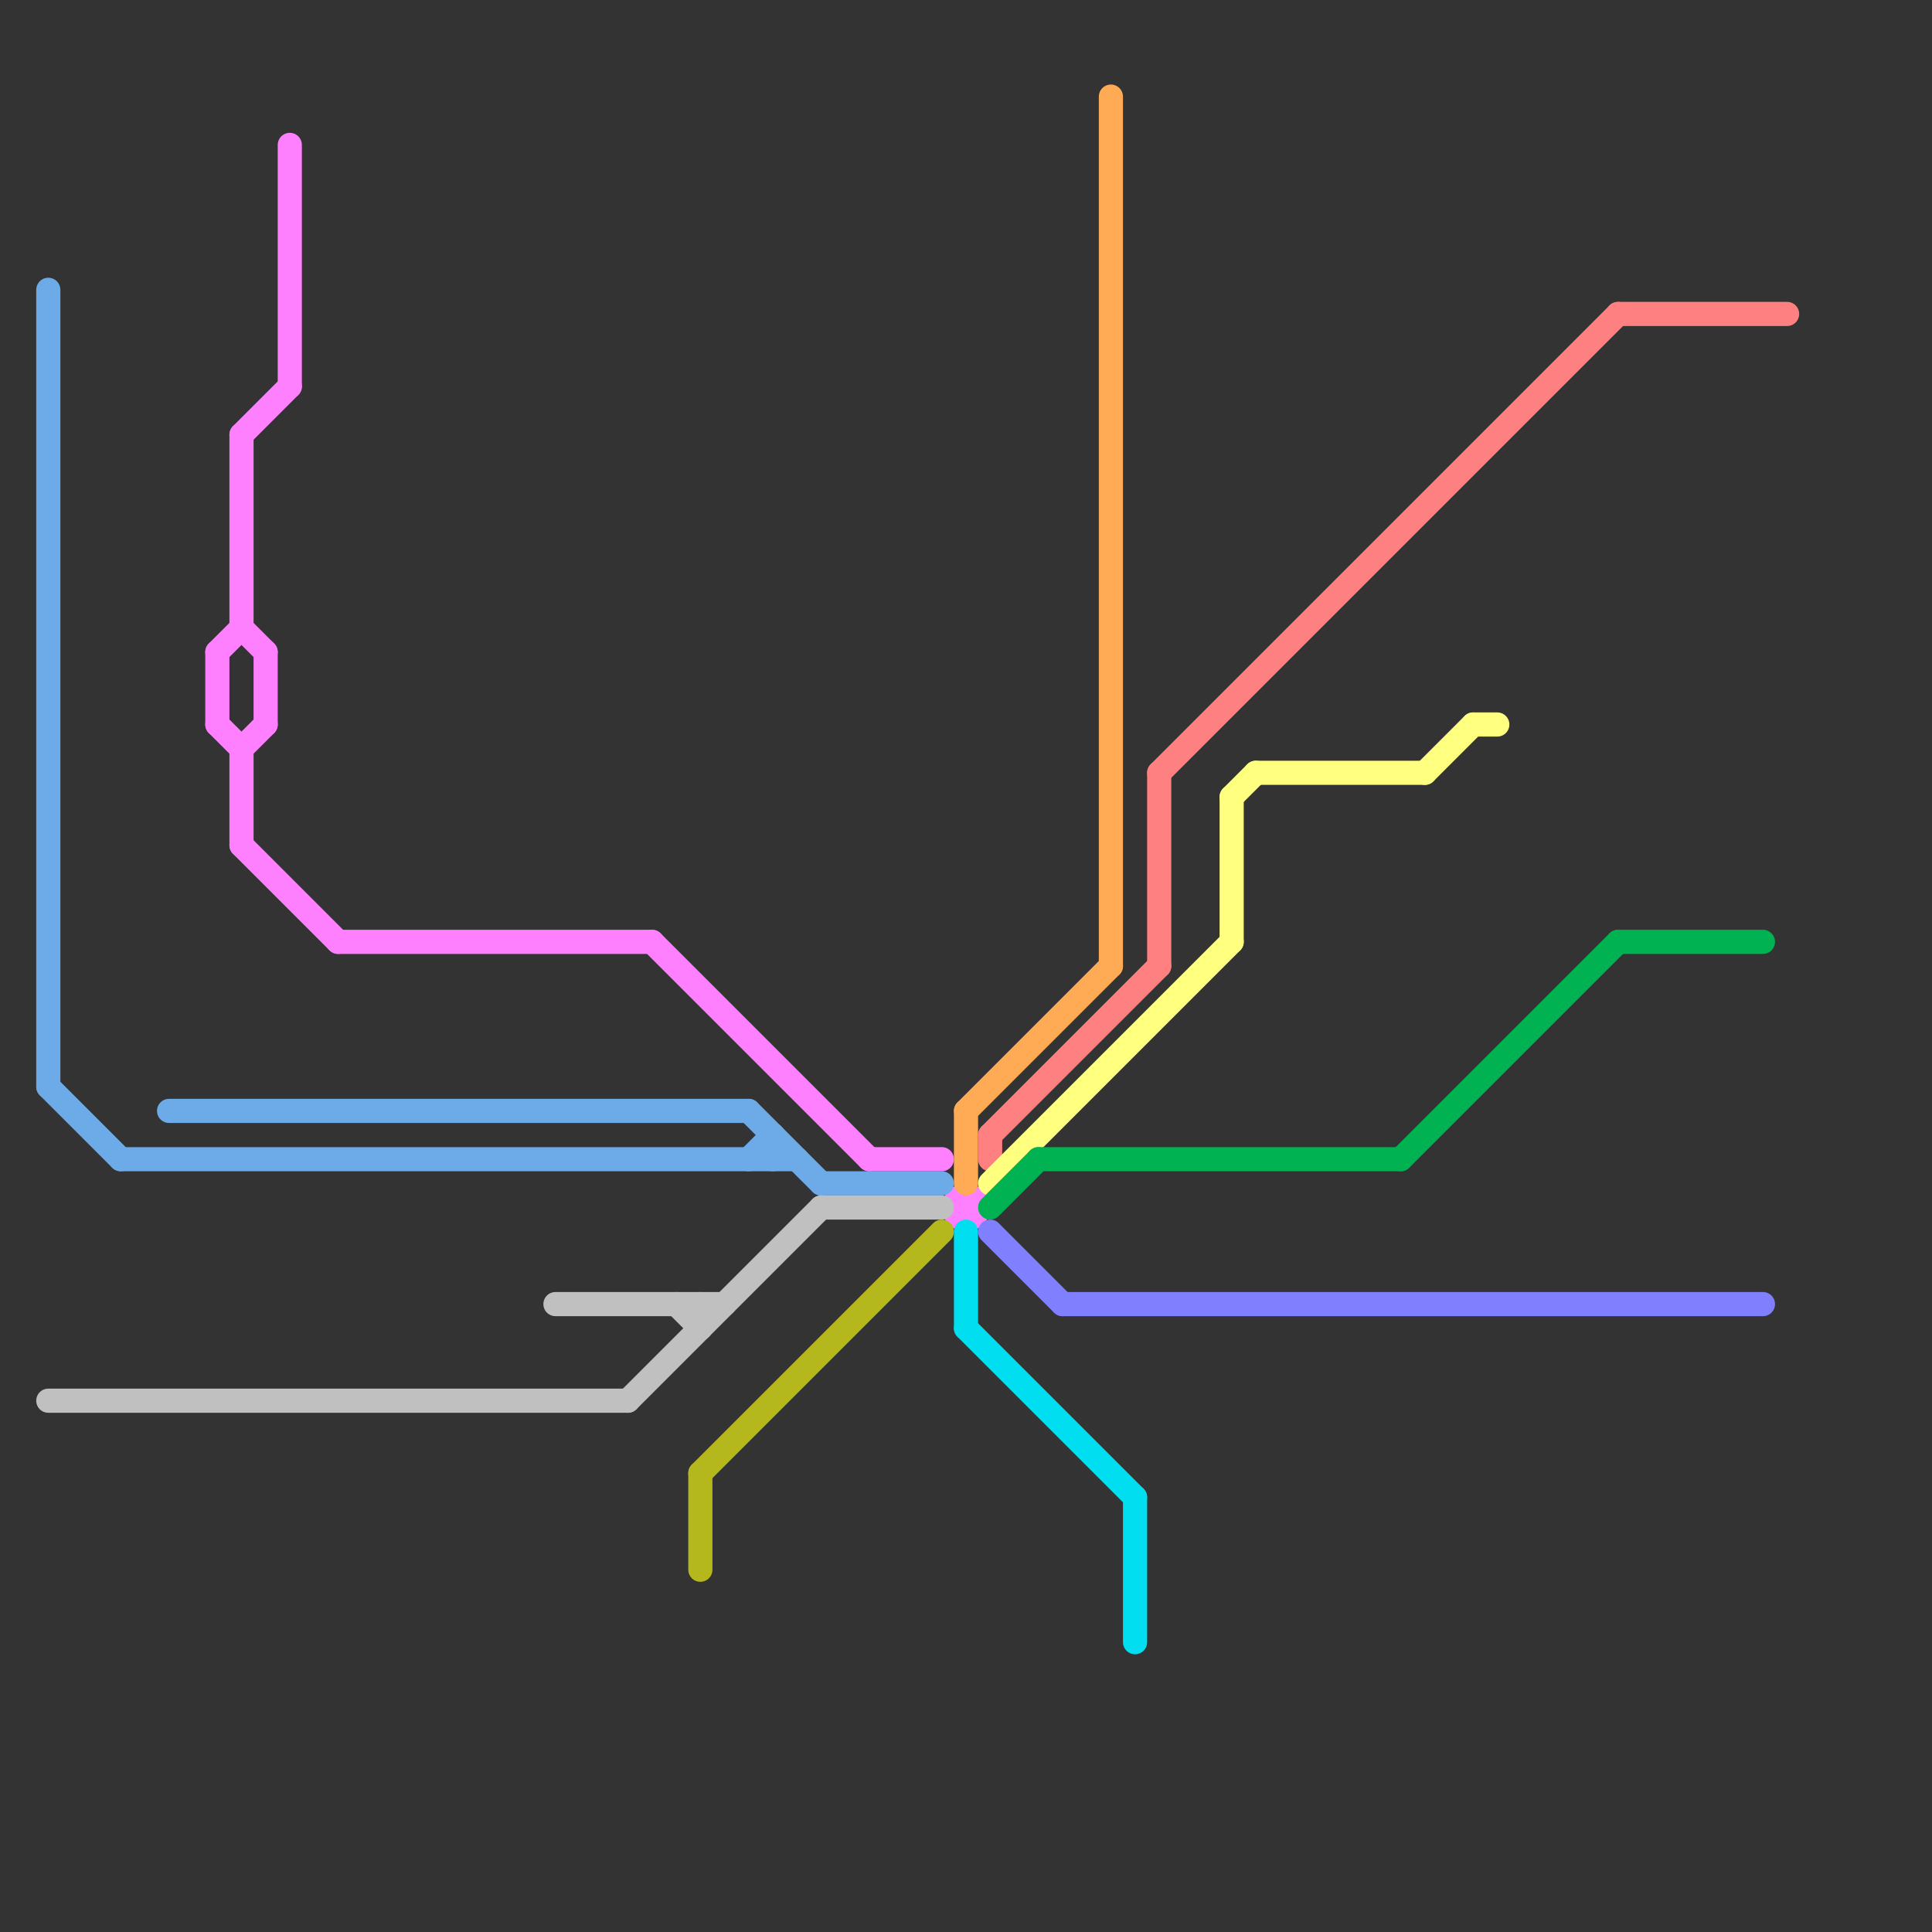 
<svg version="1.1" xmlns="http://www.w3.org/2000/svg" viewBox="0 0 80 80">
<rect x="0" y="0" width="80" height="80" fill="#333333" stroke="none"/>
<style>text { font: 1px Helvetica; font-weight: 600; white-space: pre; dominant-baseline: central; } line { stroke-width: 1; fill: none; stroke-linecap: round; stroke-linejoin: round; } .c0 { stroke: #ff80ff } .c1 { stroke: #6caae8 } .c2 { stroke: #c0c0c0 } .c3 { stroke: #b4b81d } .c4 { stroke: #ffaa55 } .c5 { stroke: #00def0 } .c6 { stroke: #ff8080 } .c7 { stroke: #ffff80 } .c8 { stroke: #00b251 } .c9 { stroke: #8080ff }</style><defs><g id="wm-xf"><circle r="1.2" fill="#000"/><circle r="0.9" fill="#fff"/><circle r="0.6" fill="#000"/><circle r="0.3" fill="#fff"/></g><g id="wm"><circle r="0.6" fill="#000"/><circle r="0.3" fill="#fff"/></g></defs><line class="c0" x1="27" y1="39" x2="36" y2="48"/><line class="c0" x1="9" y1="30" x2="10" y2="31"/><line class="c0" x1="10" y1="35" x2="14" y2="39"/><line class="c0" x1="10" y1="31" x2="11" y2="30"/><line class="c0" x1="12" y1="6" x2="12" y2="16"/><line class="c0" x1="9" y1="27" x2="9" y2="30"/><line class="c0" x1="10" y1="18" x2="10" y2="26"/><line class="c0" x1="10" y1="18" x2="12" y2="16"/><line class="c0" x1="14" y1="39" x2="27" y2="39"/><line class="c0" x1="10" y1="31" x2="10" y2="35"/><line class="c0" x1="9" y1="27" x2="10" y2="26"/><line class="c0" x1="11" y1="27" x2="11" y2="30"/><line class="c0" x1="36" y1="48" x2="39" y2="48"/><line class="c0" x1="10" y1="26" x2="11" y2="27"/><circle cx="40" cy="50" r="1" fill="#ff80ff" /><line class="c1" x1="2" y1="12" x2="2" y2="45"/><line class="c1" x1="31" y1="46" x2="34" y2="49"/><line class="c1" x1="31" y1="48" x2="32" y2="47"/><line class="c1" x1="7" y1="46" x2="31" y2="46"/><line class="c1" x1="34" y1="49" x2="39" y2="49"/><line class="c1" x1="32" y1="47" x2="32" y2="48"/><line class="c1" x1="5" y1="48" x2="33" y2="48"/><line class="c1" x1="2" y1="45" x2="5" y2="48"/><line class="c2" x1="26" y1="58" x2="34" y2="50"/><line class="c2" x1="23" y1="54" x2="30" y2="54"/><line class="c2" x1="34" y1="50" x2="39" y2="50"/><line class="c2" x1="2" y1="58" x2="26" y2="58"/><line class="c2" x1="29" y1="54" x2="29" y2="55"/><line class="c2" x1="28" y1="54" x2="29" y2="55"/><line class="c3" x1="29" y1="61" x2="29" y2="65"/><line class="c3" x1="29" y1="61" x2="39" y2="51"/><line class="c4" x1="40" y1="46" x2="40" y2="49"/><line class="c4" x1="40" y1="46" x2="46" y2="40"/><line class="c4" x1="46" y1="4" x2="46" y2="40"/><line class="c5" x1="40" y1="55" x2="47" y2="62"/><line class="c5" x1="40" y1="51" x2="40" y2="55"/><line class="c5" x1="47" y1="62" x2="47" y2="68"/><line class="c6" x1="48" y1="32" x2="48" y2="40"/><line class="c6" x1="41" y1="47" x2="48" y2="40"/><line class="c6" x1="48" y1="32" x2="67" y2="13"/><line class="c6" x1="67" y1="13" x2="74" y2="13"/><line class="c6" x1="41" y1="47" x2="41" y2="48"/><line class="c7" x1="41" y1="49" x2="51" y2="39"/><line class="c7" x1="59" y1="32" x2="61" y2="30"/><line class="c7" x1="52" y1="32" x2="59" y2="32"/><line class="c7" x1="51" y1="33" x2="51" y2="39"/><line class="c7" x1="61" y1="30" x2="62" y2="30"/><line class="c7" x1="51" y1="33" x2="52" y2="32"/><line class="c8" x1="43" y1="48" x2="58" y2="48"/><line class="c8" x1="67" y1="39" x2="73" y2="39"/><line class="c8" x1="41" y1="50" x2="43" y2="48"/><line class="c8" x1="58" y1="48" x2="67" y2="39"/><line class="c9" x1="44" y1="54" x2="73" y2="54"/><line class="c9" x1="41" y1="51" x2="44" y2="54"/>
</svg>
